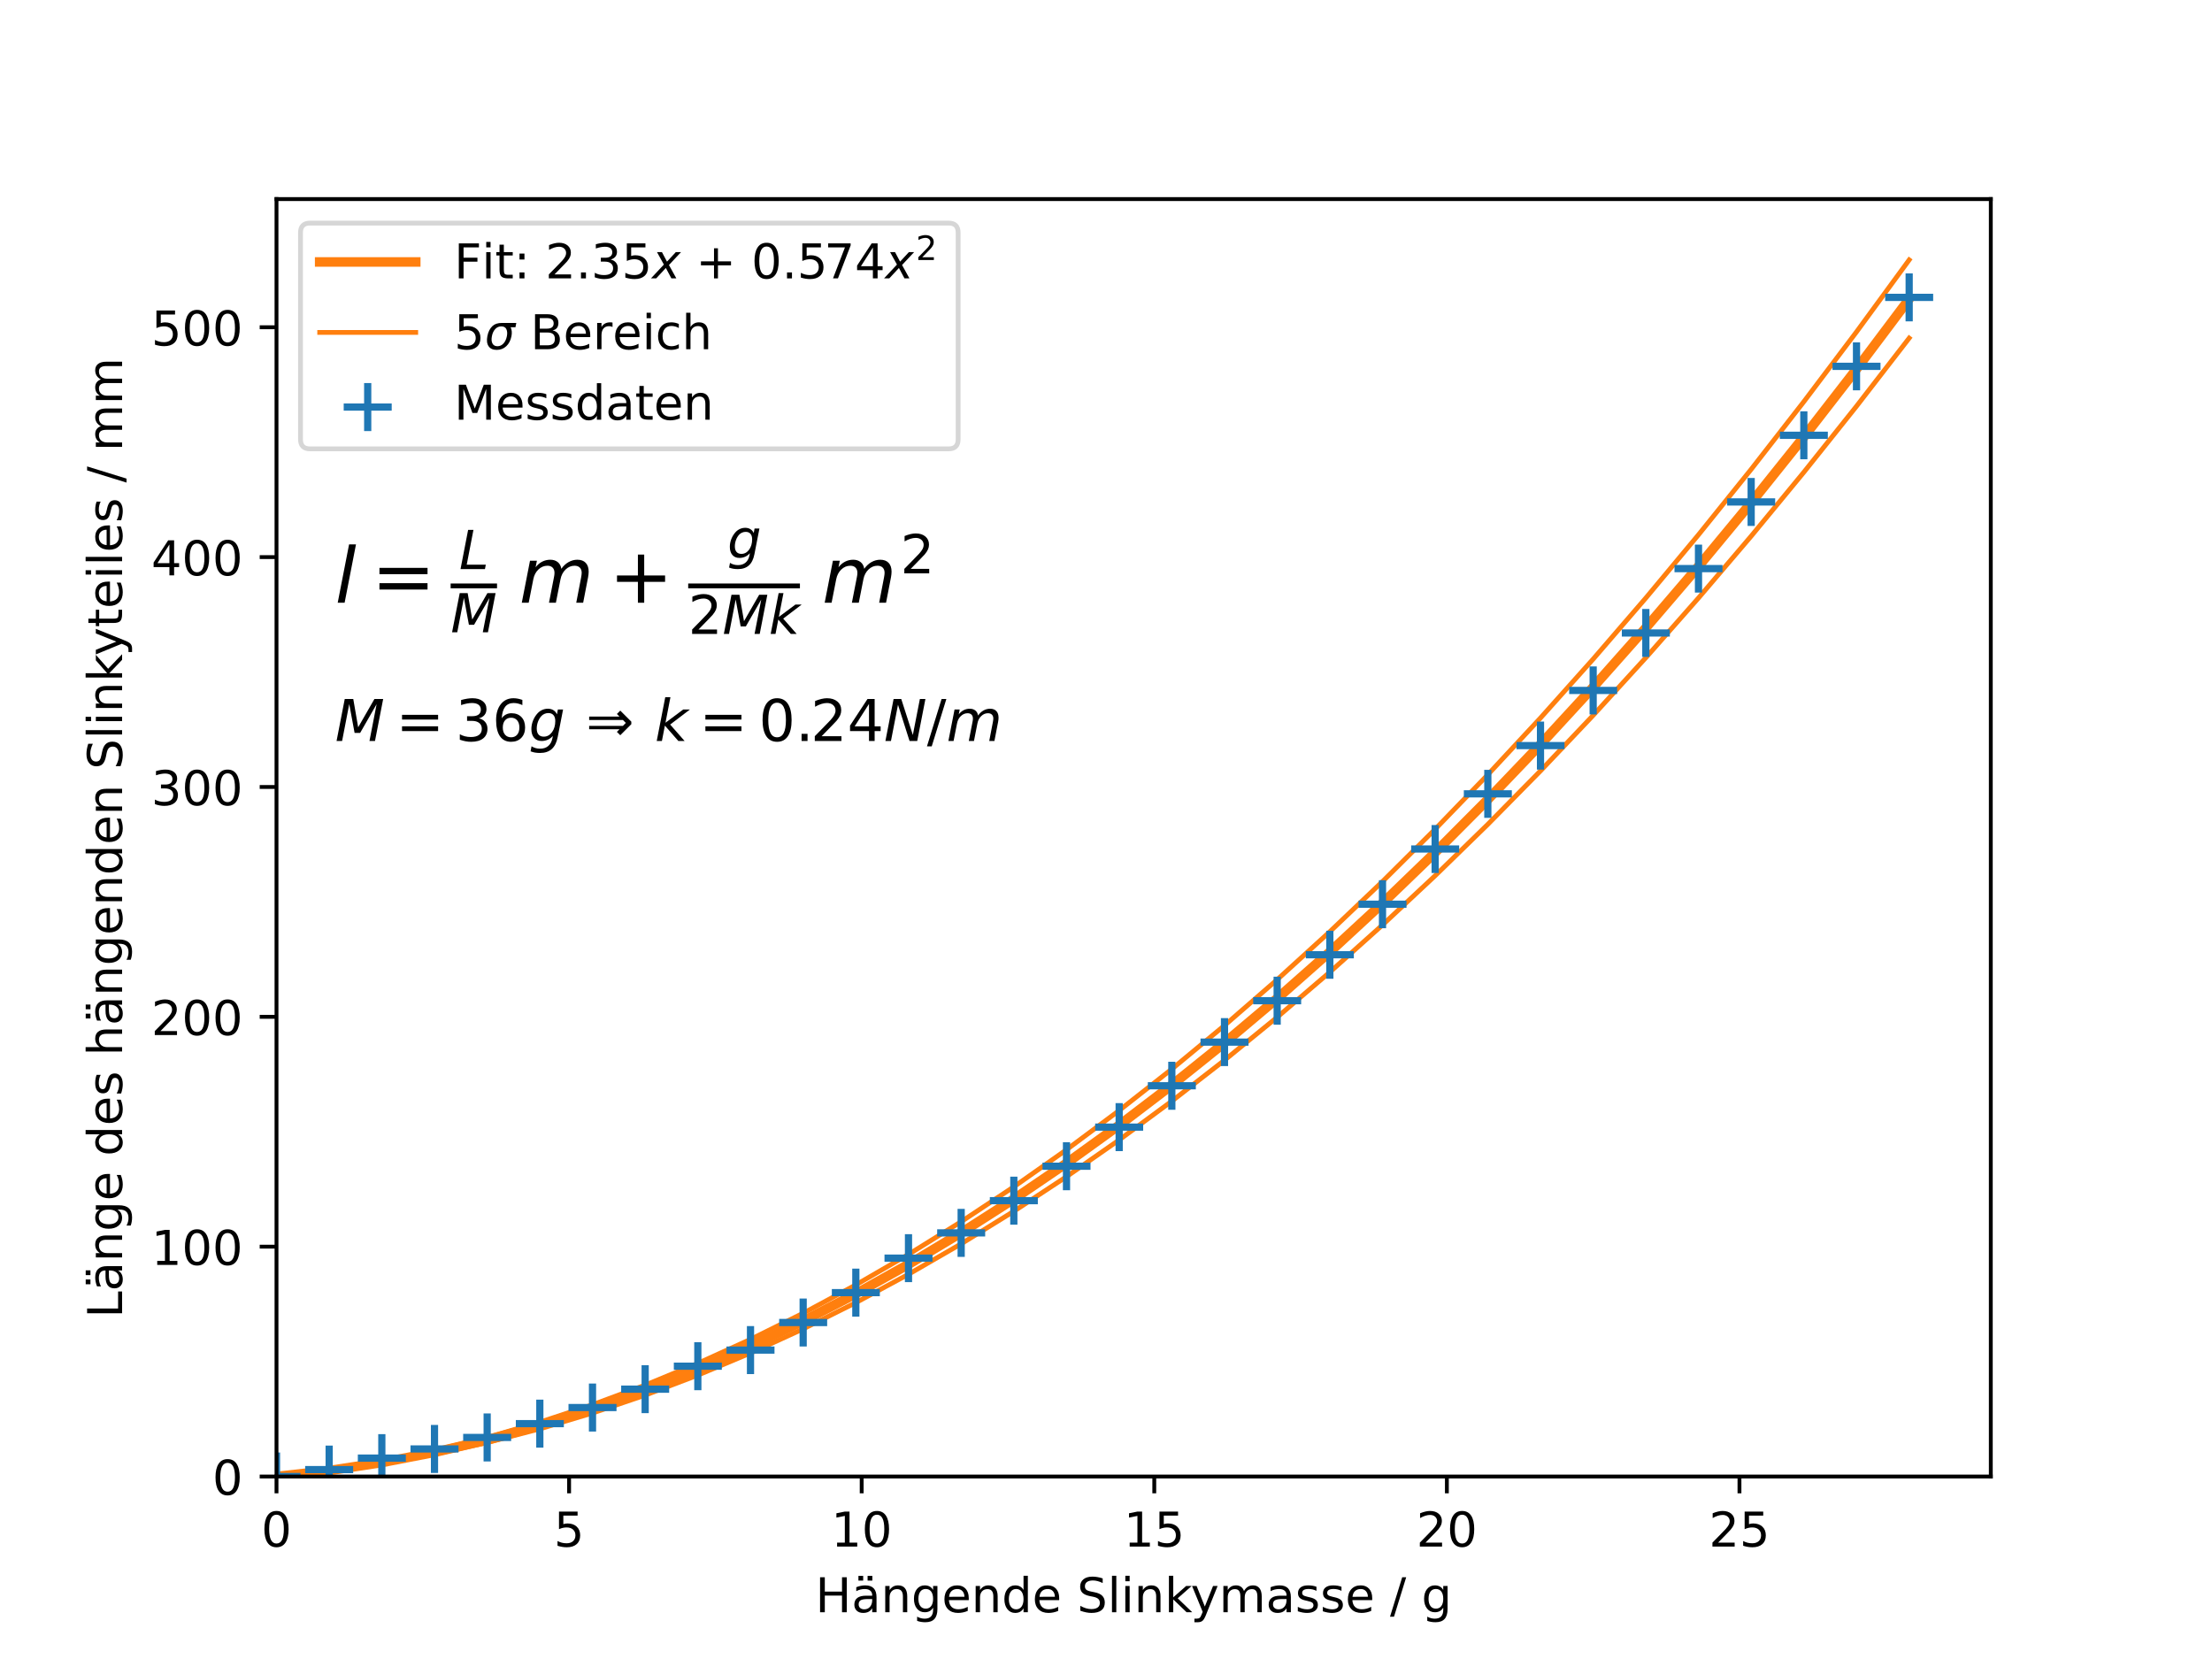 <?xml version="1.0" encoding="utf-8" standalone="no"?>
<!DOCTYPE svg PUBLIC "-//W3C//DTD SVG 1.1//EN"
  "http://www.w3.org/Graphics/SVG/1.1/DTD/svg11.dtd">
<!-- Created with matplotlib (https://matplotlib.org/) -->
<svg height="345.6pt" version="1.1" viewBox="0 0 460.8 345.6" width="460.8pt" xmlns="http://www.w3.org/2000/svg" xmlns:xlink="http://www.w3.org/1999/xlink">
 <defs>
  <style type="text/css">*{stroke-linecap:butt;stroke-linejoin:round;}</style>
 </defs>
 <g id="figure_1">
  <g id="patch_1">
   <path d="M 0 345.6 
L 460.8 345.6 
L 460.8 0 
L 0 0 
z
" style="fill:#ffffff;"/>
  </g>
  <g id="axes_1">
   <g id="patch_2">
    <path d="M 57.6 307.584 
L 414.72 307.584 
L 414.72 41.472 
L 57.6 41.472 
z
" style="fill:#ffffff;"/>
   </g>
   <g id="line2d_1">
    <path clip-path="url(#pf9590c8b23)" d="M 57.6 307.584 
L 68.571 306.349 
L 79.543 304.668 
L 90.514 302.543 
L 101.486 299.972 
L 112.457 296.956 
L 123.429 293.495 
L 134.4 289.589 
L 145.371 285.238 
L 156.343 280.441 
L 167.314 275.2 
L 178.286 269.513 
L 189.257 263.381 
L 200.229 256.804 
L 211.2 249.781 
L 222.171 242.314 
L 233.143 234.401 
L 244.114 226.043 
L 255.086 217.24 
L 266.057 207.992 
L 277.029 198.299 
L 288 188.16 
L 298.971 177.577 
L 309.943 166.548 
L 320.914 155.074 
L 331.886 143.155 
L 342.857 130.79 
L 353.829 117.981 
L 364.8 104.726 
L 375.771 91.027 
L 386.743 76.882 
L 397.714 62.291 
" style="fill:none;stroke:#ff7f0e;stroke-linecap:square;stroke-width:2;"/>
   </g>
   <g id="line2d_2">
    <path clip-path="url(#pf9590c8b23)" d="M 57.6 307.584 
L 68.571 306.469 
L 79.543 304.919 
L 90.514 302.933 
L 101.486 300.511 
L 112.457 297.654 
L 123.429 294.361 
L 134.4 290.632 
L 145.371 286.467 
L 156.343 281.867 
L 167.314 276.831 
L 178.286 271.36 
L 189.257 265.453 
L 200.229 259.11 
L 211.2 252.331 
L 222.171 245.117 
L 233.143 237.467 
L 244.114 229.382 
L 255.086 220.861 
L 266.057 211.904 
L 277.029 202.511 
L 288 192.683 
L 298.971 182.419 
L 309.943 171.72 
L 320.914 160.584 
L 331.886 149.014 
L 342.857 137.007 
L 353.829 124.565 
L 364.8 111.687 
L 375.771 98.373 
L 386.743 84.624 
L 397.714 70.439 
" style="fill:none;stroke:#ff7f0e;stroke-linecap:square;"/>
   </g>
   <g id="line2d_3">
    <path clip-path="url(#pf9590c8b23)" d="M 57.6 307.584 
L 68.571 306.228 
L 79.543 304.418 
L 90.514 302.153 
L 101.486 299.433 
L 112.457 296.259 
L 123.429 292.63 
L 134.4 288.546 
L 145.371 284.008 
L 156.343 279.015 
L 167.314 273.568 
L 178.286 267.665 
L 189.257 261.309 
L 200.229 254.497 
L 211.2 247.231 
L 222.171 239.51 
L 233.143 231.335 
L 244.114 222.704 
L 255.086 213.62 
L 266.057 204.08 
L 277.029 194.086 
L 288 183.637 
L 298.971 172.734 
L 309.943 161.376 
L 320.914 149.563 
L 331.886 137.296 
L 342.857 124.574 
L 353.829 111.397 
L 364.8 97.766 
L 375.771 83.68 
L 386.743 69.139 
L 397.714 54.144 
" style="fill:none;stroke:#ff7f0e;stroke-linecap:square;"/>
   </g>
   <g id="PathCollection_1">
    <defs>
     <path d="M -5 0 
L 5 0 
M 0 5 
L 0 -5 
" id="mfe592e81fb" style="stroke:#1f77b4;stroke-width:1.5;"/>
    </defs>
    <g clip-path="url(#pf9590c8b23)">
     <use style="fill:#1f77b4;stroke:#1f77b4;stroke-width:1.5;" x="57.6" xlink:href="#mfe592e81fb" y="307.584"/>
     <use style="fill:#1f77b4;stroke:#1f77b4;stroke-width:1.5;" x="68.571" xlink:href="#mfe592e81fb" y="306.148"/>
     <use style="fill:#1f77b4;stroke:#1f77b4;stroke-width:1.5;" x="79.543" xlink:href="#mfe592e81fb" y="303.753"/>
     <use style="fill:#1f77b4;stroke:#1f77b4;stroke-width:1.5;" x="90.514" xlink:href="#mfe592e81fb" y="301.838"/>
     <use style="fill:#1f77b4;stroke:#1f77b4;stroke-width:1.5;" x="101.486" xlink:href="#mfe592e81fb" y="299.444"/>
     <use style="fill:#1f77b4;stroke:#1f77b4;stroke-width:1.5;" x="112.457" xlink:href="#mfe592e81fb" y="296.571"/>
     <use style="fill:#1f77b4;stroke:#1f77b4;stroke-width:1.5;" x="123.429" xlink:href="#mfe592e81fb" y="293.219"/>
     <use style="fill:#1f77b4;stroke:#1f77b4;stroke-width:1.5;" x="134.4" xlink:href="#mfe592e81fb" y="289.389"/>
     <use style="fill:#1f77b4;stroke:#1f77b4;stroke-width:1.5;" x="145.371" xlink:href="#mfe592e81fb" y="284.601"/>
     <use style="fill:#1f77b4;stroke:#1f77b4;stroke-width:1.5;" x="156.343" xlink:href="#mfe592e81fb" y="281.249"/>
     <use style="fill:#1f77b4;stroke:#1f77b4;stroke-width:1.5;" x="167.314" xlink:href="#mfe592e81fb" y="275.503"/>
     <use style="fill:#1f77b4;stroke:#1f77b4;stroke-width:1.5;" x="178.286" xlink:href="#mfe592e81fb" y="269.278"/>
     <use style="fill:#1f77b4;stroke:#1f77b4;stroke-width:1.5;" x="189.257" xlink:href="#mfe592e81fb" y="262.096"/>
     <use style="fill:#1f77b4;stroke:#1f77b4;stroke-width:1.5;" x="200.229" xlink:href="#mfe592e81fb" y="256.829"/>
     <use style="fill:#1f77b4;stroke:#1f77b4;stroke-width:1.5;" x="211.2" xlink:href="#mfe592e81fb" y="250.126"/>
     <use style="fill:#1f77b4;stroke:#1f77b4;stroke-width:1.5;" x="222.171" xlink:href="#mfe592e81fb" y="242.943"/>
     <use style="fill:#1f77b4;stroke:#1f77b4;stroke-width:1.5;" x="233.143" xlink:href="#mfe592e81fb" y="234.803"/>
     <use style="fill:#1f77b4;stroke:#1f77b4;stroke-width:1.5;" x="244.114" xlink:href="#mfe592e81fb" y="226.185"/>
     <use style="fill:#1f77b4;stroke:#1f77b4;stroke-width:1.5;" x="255.086" xlink:href="#mfe592e81fb" y="217.087"/>
     <use style="fill:#1f77b4;stroke:#1f77b4;stroke-width:1.5;" x="266.057" xlink:href="#mfe592e81fb" y="208.468"/>
     <use style="fill:#1f77b4;stroke:#1f77b4;stroke-width:1.5;" x="277.029" xlink:href="#mfe592e81fb" y="198.892"/>
     <use style="fill:#1f77b4;stroke:#1f77b4;stroke-width:1.5;" x="288" xlink:href="#mfe592e81fb" y="188.358"/>
     <use style="fill:#1f77b4;stroke:#1f77b4;stroke-width:1.5;" x="298.971" xlink:href="#mfe592e81fb" y="176.866"/>
     <use style="fill:#1f77b4;stroke:#1f77b4;stroke-width:1.5;" x="309.943" xlink:href="#mfe592e81fb" y="165.375"/>
     <use style="fill:#1f77b4;stroke:#1f77b4;stroke-width:1.5;" x="320.914" xlink:href="#mfe592e81fb" y="155.319"/>
     <use style="fill:#1f77b4;stroke:#1f77b4;stroke-width:1.5;" x="331.886" xlink:href="#mfe592e81fb" y="143.828"/>
     <use style="fill:#1f77b4;stroke:#1f77b4;stroke-width:1.5;" x="342.857" xlink:href="#mfe592e81fb" y="131.857"/>
     <use style="fill:#1f77b4;stroke:#1f77b4;stroke-width:1.5;" x="353.829" xlink:href="#mfe592e81fb" y="118.45"/>
     <use style="fill:#1f77b4;stroke:#1f77b4;stroke-width:1.5;" x="364.8" xlink:href="#mfe592e81fb" y="104.564"/>
     <use style="fill:#1f77b4;stroke:#1f77b4;stroke-width:1.5;" x="375.771" xlink:href="#mfe592e81fb" y="90.679"/>
     <use style="fill:#1f77b4;stroke:#1f77b4;stroke-width:1.5;" x="386.743" xlink:href="#mfe592e81fb" y="76.314"/>
     <use style="fill:#1f77b4;stroke:#1f77b4;stroke-width:1.5;" x="397.714" xlink:href="#mfe592e81fb" y="61.95"/>
    </g>
   </g>
   <g id="matplotlib.axis_1">
    <g id="xtick_1">
     <g id="line2d_4">
      <defs>
       <path d="M 0 0 
L 0 3.5 
" id="m3d08e7a6e0" style="stroke:#000000;stroke-width:0.8;"/>
      </defs>
      <g>
       <use style="stroke:#000000;stroke-width:0.8;" x="57.6" xlink:href="#m3d08e7a6e0" y="307.584"/>
      </g>
     </g>
     <g id="text_1">
      <!-- 0 -->
      <g transform="translate(54.419 322.182)scale(0.1 -0.1)">
       <defs>
        <path d="M 31.781 66.406 
Q 24.172 66.406 20.328 58.906 
Q 16.5 51.422 16.5 36.375 
Q 16.5 21.391 20.328 13.891 
Q 24.172 6.391 31.781 6.391 
Q 39.453 6.391 43.281 13.891 
Q 47.125 21.391 47.125 36.375 
Q 47.125 51.422 43.281 58.906 
Q 39.453 66.406 31.781 66.406 
z
M 31.781 74.219 
Q 44.047 74.219 50.516 64.516 
Q 56.984 54.828 56.984 36.375 
Q 56.984 17.969 50.516 8.266 
Q 44.047 -1.422 31.781 -1.422 
Q 19.531 -1.422 13.062 8.266 
Q 6.594 17.969 6.594 36.375 
Q 6.594 54.828 13.062 64.516 
Q 19.531 74.219 31.781 74.219 
z
" id="DejaVuSans-48"/>
       </defs>
       <use xlink:href="#DejaVuSans-48"/>
      </g>
     </g>
    </g>
    <g id="xtick_2">
     <g id="line2d_5">
      <g>
       <use style="stroke:#000000;stroke-width:0.8;" x="118.552" xlink:href="#m3d08e7a6e0" y="307.584"/>
      </g>
     </g>
     <g id="text_2">
      <!-- 5 -->
      <g transform="translate(115.371 322.182)scale(0.1 -0.1)">
       <defs>
        <path d="M 10.797 72.906 
L 49.516 72.906 
L 49.516 64.594 
L 19.828 64.594 
L 19.828 46.734 
Q 21.969 47.469 24.109 47.828 
Q 26.266 48.188 28.422 48.188 
Q 40.625 48.188 47.75 41.5 
Q 54.891 34.812 54.891 23.391 
Q 54.891 11.625 47.562 5.094 
Q 40.234 -1.422 26.906 -1.422 
Q 22.312 -1.422 17.547 -0.641 
Q 12.797 0.141 7.719 1.703 
L 7.719 11.625 
Q 12.109 9.234 16.797 8.062 
Q 21.484 6.891 26.703 6.891 
Q 35.156 6.891 40.078 11.328 
Q 45.016 15.766 45.016 23.391 
Q 45.016 31 40.078 35.438 
Q 35.156 39.891 26.703 39.891 
Q 22.75 39.891 18.812 39.016 
Q 14.891 38.141 10.797 36.281 
z
" id="DejaVuSans-53"/>
       </defs>
       <use xlink:href="#DejaVuSans-53"/>
      </g>
     </g>
    </g>
    <g id="xtick_3">
     <g id="line2d_6">
      <g>
       <use style="stroke:#000000;stroke-width:0.8;" x="179.505" xlink:href="#m3d08e7a6e0" y="307.584"/>
      </g>
     </g>
     <g id="text_3">
      <!-- 10 -->
      <g transform="translate(173.142 322.182)scale(0.1 -0.1)">
       <defs>
        <path d="M 12.406 8.297 
L 28.516 8.297 
L 28.516 63.922 
L 10.984 60.406 
L 10.984 69.391 
L 28.422 72.906 
L 38.281 72.906 
L 38.281 8.297 
L 54.391 8.297 
L 54.391 0 
L 12.406 0 
z
" id="DejaVuSans-49"/>
       </defs>
       <use xlink:href="#DejaVuSans-49"/>
       <use x="63.623" xlink:href="#DejaVuSans-48"/>
      </g>
     </g>
    </g>
    <g id="xtick_4">
     <g id="line2d_7">
      <g>
       <use style="stroke:#000000;stroke-width:0.8;" x="240.457" xlink:href="#m3d08e7a6e0" y="307.584"/>
      </g>
     </g>
     <g id="text_4">
      <!-- 15 -->
      <g transform="translate(234.095 322.182)scale(0.1 -0.1)">
       <use xlink:href="#DejaVuSans-49"/>
       <use x="63.623" xlink:href="#DejaVuSans-53"/>
      </g>
     </g>
    </g>
    <g id="xtick_5">
     <g id="line2d_8">
      <g>
       <use style="stroke:#000000;stroke-width:0.8;" x="301.41" xlink:href="#m3d08e7a6e0" y="307.584"/>
      </g>
     </g>
     <g id="text_5">
      <!-- 20 -->
      <g transform="translate(295.047 322.182)scale(0.1 -0.1)">
       <defs>
        <path d="M 19.188 8.297 
L 53.609 8.297 
L 53.609 0 
L 7.328 0 
L 7.328 8.297 
Q 12.938 14.109 22.625 23.891 
Q 32.328 33.688 34.812 36.531 
Q 39.547 41.844 41.422 45.531 
Q 43.312 49.219 43.312 52.781 
Q 43.312 58.594 39.234 62.25 
Q 35.156 65.922 28.609 65.922 
Q 23.969 65.922 18.812 64.312 
Q 13.672 62.703 7.812 59.422 
L 7.812 69.391 
Q 13.766 71.781 18.938 73 
Q 24.125 74.219 28.422 74.219 
Q 39.75 74.219 46.484 68.547 
Q 53.219 62.891 53.219 53.422 
Q 53.219 48.922 51.531 44.891 
Q 49.859 40.875 45.406 35.406 
Q 44.188 33.984 37.641 27.219 
Q 31.109 20.453 19.188 8.297 
z
" id="DejaVuSans-50"/>
       </defs>
       <use xlink:href="#DejaVuSans-50"/>
       <use x="63.623" xlink:href="#DejaVuSans-48"/>
      </g>
     </g>
    </g>
    <g id="xtick_6">
     <g id="line2d_9">
      <g>
       <use style="stroke:#000000;stroke-width:0.8;" x="362.362" xlink:href="#m3d08e7a6e0" y="307.584"/>
      </g>
     </g>
     <g id="text_6">
      <!-- 25 -->
      <g transform="translate(355.999 322.182)scale(0.1 -0.1)">
       <use xlink:href="#DejaVuSans-50"/>
       <use x="63.623" xlink:href="#DejaVuSans-53"/>
      </g>
     </g>
    </g>
    <g id="text_7">
     <!-- Hängende Slinkymasse / g -->
     <g transform="translate(169.856 335.861)scale(0.1 -0.1)">
      <defs>
       <path d="M 9.812 72.906 
L 19.672 72.906 
L 19.672 43.016 
L 55.516 43.016 
L 55.516 72.906 
L 65.375 72.906 
L 65.375 0 
L 55.516 0 
L 55.516 34.719 
L 19.672 34.719 
L 19.672 0 
L 9.812 0 
z
" id="DejaVuSans-72"/>
       <path d="M 34.281 27.484 
Q 23.391 27.484 19.188 25 
Q 14.984 22.516 14.984 16.5 
Q 14.984 11.719 18.141 8.906 
Q 21.297 6.109 26.703 6.109 
Q 34.188 6.109 38.703 11.406 
Q 43.219 16.703 43.219 25.484 
L 43.219 27.484 
z
M 52.203 31.203 
L 52.203 0 
L 43.219 0 
L 43.219 8.297 
Q 40.141 3.328 35.547 0.953 
Q 30.953 -1.422 24.312 -1.422 
Q 15.922 -1.422 10.953 3.297 
Q 6 8.016 6 15.922 
Q 6 25.141 12.172 29.828 
Q 18.359 34.516 30.609 34.516 
L 43.219 34.516 
L 43.219 35.406 
Q 43.219 41.609 39.141 45 
Q 35.062 48.391 27.688 48.391 
Q 23 48.391 18.547 47.266 
Q 14.109 46.141 10.016 43.891 
L 10.016 52.203 
Q 14.938 54.109 19.578 55.047 
Q 24.219 56 28.609 56 
Q 40.484 56 46.344 49.844 
Q 52.203 43.703 52.203 31.203 
z
M 33.594 75.781 
L 43.5 75.781 
L 43.5 65.922 
L 33.594 65.922 
z
M 14.5 75.781 
L 24.406 75.781 
L 24.406 65.922 
L 14.5 65.922 
z
" id="DejaVuSans-228"/>
       <path d="M 54.891 33.016 
L 54.891 0 
L 45.906 0 
L 45.906 32.719 
Q 45.906 40.484 42.875 44.328 
Q 39.844 48.188 33.797 48.188 
Q 26.516 48.188 22.312 43.547 
Q 18.109 38.922 18.109 30.906 
L 18.109 0 
L 9.078 0 
L 9.078 54.688 
L 18.109 54.688 
L 18.109 46.188 
Q 21.344 51.125 25.703 53.562 
Q 30.078 56 35.797 56 
Q 45.219 56 50.047 50.172 
Q 54.891 44.344 54.891 33.016 
z
" id="DejaVuSans-110"/>
       <path d="M 45.406 27.984 
Q 45.406 37.75 41.375 43.109 
Q 37.359 48.484 30.078 48.484 
Q 22.859 48.484 18.828 43.109 
Q 14.797 37.75 14.797 27.984 
Q 14.797 18.266 18.828 12.891 
Q 22.859 7.516 30.078 7.516 
Q 37.359 7.516 41.375 12.891 
Q 45.406 18.266 45.406 27.984 
z
M 54.391 6.781 
Q 54.391 -7.172 48.188 -13.984 
Q 42 -20.797 29.203 -20.797 
Q 24.469 -20.797 20.266 -20.094 
Q 16.062 -19.391 12.109 -17.922 
L 12.109 -9.188 
Q 16.062 -11.328 19.922 -12.344 
Q 23.781 -13.375 27.781 -13.375 
Q 36.625 -13.375 41.016 -8.766 
Q 45.406 -4.156 45.406 5.172 
L 45.406 9.625 
Q 42.625 4.781 38.281 2.391 
Q 33.938 0 27.875 0 
Q 17.828 0 11.672 7.656 
Q 5.516 15.328 5.516 27.984 
Q 5.516 40.672 11.672 48.328 
Q 17.828 56 27.875 56 
Q 33.938 56 38.281 53.609 
Q 42.625 51.219 45.406 46.391 
L 45.406 54.688 
L 54.391 54.688 
z
" id="DejaVuSans-103"/>
       <path d="M 56.203 29.594 
L 56.203 25.203 
L 14.891 25.203 
Q 15.484 15.922 20.484 11.062 
Q 25.484 6.203 34.422 6.203 
Q 39.594 6.203 44.453 7.469 
Q 49.312 8.734 54.109 11.281 
L 54.109 2.781 
Q 49.266 0.734 44.188 -0.344 
Q 39.109 -1.422 33.891 -1.422 
Q 20.797 -1.422 13.156 6.188 
Q 5.516 13.812 5.516 26.812 
Q 5.516 40.234 12.766 48.109 
Q 20.016 56 32.328 56 
Q 43.359 56 49.781 48.891 
Q 56.203 41.797 56.203 29.594 
z
M 47.219 32.234 
Q 47.125 39.594 43.094 43.984 
Q 39.062 48.391 32.422 48.391 
Q 24.906 48.391 20.391 44.141 
Q 15.875 39.891 15.188 32.172 
z
" id="DejaVuSans-101"/>
       <path d="M 45.406 46.391 
L 45.406 75.984 
L 54.391 75.984 
L 54.391 0 
L 45.406 0 
L 45.406 8.203 
Q 42.578 3.328 38.25 0.953 
Q 33.938 -1.422 27.875 -1.422 
Q 17.969 -1.422 11.734 6.484 
Q 5.516 14.406 5.516 27.297 
Q 5.516 40.188 11.734 48.094 
Q 17.969 56 27.875 56 
Q 33.938 56 38.25 53.625 
Q 42.578 51.266 45.406 46.391 
z
M 14.797 27.297 
Q 14.797 17.391 18.875 11.75 
Q 22.953 6.109 30.078 6.109 
Q 37.203 6.109 41.297 11.75 
Q 45.406 17.391 45.406 27.297 
Q 45.406 37.203 41.297 42.844 
Q 37.203 48.484 30.078 48.484 
Q 22.953 48.484 18.875 42.844 
Q 14.797 37.203 14.797 27.297 
z
" id="DejaVuSans-100"/>
       <path id="DejaVuSans-32"/>
       <path d="M 53.516 70.516 
L 53.516 60.891 
Q 47.906 63.578 42.922 64.891 
Q 37.938 66.219 33.297 66.219 
Q 25.25 66.219 20.875 63.094 
Q 16.5 59.969 16.5 54.203 
Q 16.5 49.359 19.406 46.891 
Q 22.312 44.438 30.422 42.922 
L 36.375 41.703 
Q 47.406 39.594 52.656 34.297 
Q 57.906 29 57.906 20.125 
Q 57.906 9.516 50.797 4.047 
Q 43.703 -1.422 29.984 -1.422 
Q 24.812 -1.422 18.969 -0.25 
Q 13.141 0.922 6.891 3.219 
L 6.891 13.375 
Q 12.891 10.016 18.656 8.297 
Q 24.422 6.594 29.984 6.594 
Q 38.422 6.594 43.016 9.906 
Q 47.609 13.234 47.609 19.391 
Q 47.609 24.75 44.312 27.781 
Q 41.016 30.812 33.5 32.328 
L 27.484 33.5 
Q 16.453 35.688 11.516 40.375 
Q 6.594 45.062 6.594 53.422 
Q 6.594 63.094 13.406 68.656 
Q 20.219 74.219 32.172 74.219 
Q 37.312 74.219 42.625 73.281 
Q 47.953 72.359 53.516 70.516 
z
" id="DejaVuSans-83"/>
       <path d="M 9.422 75.984 
L 18.406 75.984 
L 18.406 0 
L 9.422 0 
z
" id="DejaVuSans-108"/>
       <path d="M 9.422 54.688 
L 18.406 54.688 
L 18.406 0 
L 9.422 0 
z
M 9.422 75.984 
L 18.406 75.984 
L 18.406 64.594 
L 9.422 64.594 
z
" id="DejaVuSans-105"/>
       <path d="M 9.078 75.984 
L 18.109 75.984 
L 18.109 31.109 
L 44.922 54.688 
L 56.391 54.688 
L 27.391 29.109 
L 57.625 0 
L 45.906 0 
L 18.109 26.703 
L 18.109 0 
L 9.078 0 
z
" id="DejaVuSans-107"/>
       <path d="M 32.172 -5.078 
Q 28.375 -14.844 24.75 -17.812 
Q 21.141 -20.797 15.094 -20.797 
L 7.906 -20.797 
L 7.906 -13.281 
L 13.188 -13.281 
Q 16.891 -13.281 18.938 -11.516 
Q 21 -9.766 23.484 -3.219 
L 25.094 0.875 
L 2.984 54.688 
L 12.5 54.688 
L 29.594 11.922 
L 46.688 54.688 
L 56.203 54.688 
z
" id="DejaVuSans-121"/>
       <path d="M 52 44.188 
Q 55.375 50.25 60.062 53.125 
Q 64.75 56 71.094 56 
Q 79.641 56 84.281 50.016 
Q 88.922 44.047 88.922 33.016 
L 88.922 0 
L 79.891 0 
L 79.891 32.719 
Q 79.891 40.578 77.094 44.375 
Q 74.312 48.188 68.609 48.188 
Q 61.625 48.188 57.562 43.547 
Q 53.516 38.922 53.516 30.906 
L 53.516 0 
L 44.484 0 
L 44.484 32.719 
Q 44.484 40.625 41.703 44.406 
Q 38.922 48.188 33.109 48.188 
Q 26.219 48.188 22.156 43.531 
Q 18.109 38.875 18.109 30.906 
L 18.109 0 
L 9.078 0 
L 9.078 54.688 
L 18.109 54.688 
L 18.109 46.188 
Q 21.188 51.219 25.484 53.609 
Q 29.781 56 35.688 56 
Q 41.656 56 45.828 52.969 
Q 50 49.953 52 44.188 
z
" id="DejaVuSans-109"/>
       <path d="M 34.281 27.484 
Q 23.391 27.484 19.188 25 
Q 14.984 22.516 14.984 16.5 
Q 14.984 11.719 18.141 8.906 
Q 21.297 6.109 26.703 6.109 
Q 34.188 6.109 38.703 11.406 
Q 43.219 16.703 43.219 25.484 
L 43.219 27.484 
z
M 52.203 31.203 
L 52.203 0 
L 43.219 0 
L 43.219 8.297 
Q 40.141 3.328 35.547 0.953 
Q 30.953 -1.422 24.312 -1.422 
Q 15.922 -1.422 10.953 3.297 
Q 6 8.016 6 15.922 
Q 6 25.141 12.172 29.828 
Q 18.359 34.516 30.609 34.516 
L 43.219 34.516 
L 43.219 35.406 
Q 43.219 41.609 39.141 45 
Q 35.062 48.391 27.688 48.391 
Q 23 48.391 18.547 47.266 
Q 14.109 46.141 10.016 43.891 
L 10.016 52.203 
Q 14.938 54.109 19.578 55.047 
Q 24.219 56 28.609 56 
Q 40.484 56 46.344 49.844 
Q 52.203 43.703 52.203 31.203 
z
" id="DejaVuSans-97"/>
       <path d="M 44.281 53.078 
L 44.281 44.578 
Q 40.484 46.531 36.375 47.5 
Q 32.281 48.484 27.875 48.484 
Q 21.188 48.484 17.844 46.438 
Q 14.5 44.391 14.5 40.281 
Q 14.5 37.156 16.891 35.375 
Q 19.281 33.594 26.516 31.984 
L 29.594 31.297 
Q 39.156 29.25 43.188 25.516 
Q 47.219 21.781 47.219 15.094 
Q 47.219 7.469 41.188 3.016 
Q 35.156 -1.422 24.609 -1.422 
Q 20.219 -1.422 15.453 -0.562 
Q 10.688 0.297 5.422 2 
L 5.422 11.281 
Q 10.406 8.688 15.234 7.391 
Q 20.062 6.109 24.812 6.109 
Q 31.156 6.109 34.562 8.281 
Q 37.984 10.453 37.984 14.406 
Q 37.984 18.062 35.516 20.016 
Q 33.062 21.969 24.703 23.781 
L 21.578 24.516 
Q 13.234 26.266 9.516 29.906 
Q 5.812 33.547 5.812 39.891 
Q 5.812 47.609 11.281 51.797 
Q 16.75 56 26.812 56 
Q 31.781 56 36.172 55.266 
Q 40.578 54.547 44.281 53.078 
z
" id="DejaVuSans-115"/>
       <path d="M 25.391 72.906 
L 33.688 72.906 
L 8.297 -9.281 
L 0 -9.281 
z
" id="DejaVuSans-47"/>
      </defs>
      <use xlink:href="#DejaVuSans-72"/>
      <use x="75.195" xlink:href="#DejaVuSans-228"/>
      <use x="136.475" xlink:href="#DejaVuSans-110"/>
      <use x="199.854" xlink:href="#DejaVuSans-103"/>
      <use x="263.33" xlink:href="#DejaVuSans-101"/>
      <use x="324.854" xlink:href="#DejaVuSans-110"/>
      <use x="388.232" xlink:href="#DejaVuSans-100"/>
      <use x="451.709" xlink:href="#DejaVuSans-101"/>
      <use x="513.232" xlink:href="#DejaVuSans-32"/>
      <use x="545.02" xlink:href="#DejaVuSans-83"/>
      <use x="608.496" xlink:href="#DejaVuSans-108"/>
      <use x="636.279" xlink:href="#DejaVuSans-105"/>
      <use x="664.062" xlink:href="#DejaVuSans-110"/>
      <use x="727.441" xlink:href="#DejaVuSans-107"/>
      <use x="781.727" xlink:href="#DejaVuSans-121"/>
      <use x="840.906" xlink:href="#DejaVuSans-109"/>
      <use x="938.318" xlink:href="#DejaVuSans-97"/>
      <use x="999.598" xlink:href="#DejaVuSans-115"/>
      <use x="1051.697" xlink:href="#DejaVuSans-115"/>
      <use x="1103.797" xlink:href="#DejaVuSans-101"/>
      <use x="1165.32" xlink:href="#DejaVuSans-32"/>
      <use x="1197.107" xlink:href="#DejaVuSans-47"/>
      <use x="1230.799" xlink:href="#DejaVuSans-32"/>
      <use x="1262.586" xlink:href="#DejaVuSans-103"/>
     </g>
    </g>
   </g>
   <g id="matplotlib.axis_2">
    <g id="ytick_1">
     <g id="line2d_10">
      <defs>
       <path d="M 0 0 
L -3.5 0 
" id="m8a6ab26bd6" style="stroke:#000000;stroke-width:0.8;"/>
      </defs>
      <g>
       <use style="stroke:#000000;stroke-width:0.8;" x="57.6" xlink:href="#m8a6ab26bd6" y="307.584"/>
      </g>
     </g>
     <g id="text_8">
      <!-- 0 -->
      <g transform="translate(44.237 311.383)scale(0.1 -0.1)">
       <use xlink:href="#DejaVuSans-48"/>
      </g>
     </g>
    </g>
    <g id="ytick_2">
     <g id="line2d_11">
      <g>
       <use style="stroke:#000000;stroke-width:0.8;" x="57.6" xlink:href="#m8a6ab26bd6" y="259.702"/>
      </g>
     </g>
     <g id="text_9">
      <!-- 100 -->
      <g transform="translate(31.512 263.501)scale(0.1 -0.1)">
       <use xlink:href="#DejaVuSans-49"/>
       <use x="63.623" xlink:href="#DejaVuSans-48"/>
       <use x="127.246" xlink:href="#DejaVuSans-48"/>
      </g>
     </g>
    </g>
    <g id="ytick_3">
     <g id="line2d_12">
      <g>
       <use style="stroke:#000000;stroke-width:0.8;" x="57.6" xlink:href="#m8a6ab26bd6" y="211.82"/>
      </g>
     </g>
     <g id="text_10">
      <!-- 200 -->
      <g transform="translate(31.512 215.619)scale(0.1 -0.1)">
       <use xlink:href="#DejaVuSans-50"/>
       <use x="63.623" xlink:href="#DejaVuSans-48"/>
       <use x="127.246" xlink:href="#DejaVuSans-48"/>
      </g>
     </g>
    </g>
    <g id="ytick_4">
     <g id="line2d_13">
      <g>
       <use style="stroke:#000000;stroke-width:0.8;" x="57.6" xlink:href="#m8a6ab26bd6" y="163.938"/>
      </g>
     </g>
     <g id="text_11">
      <!-- 300 -->
      <g transform="translate(31.512 167.737)scale(0.1 -0.1)">
       <defs>
        <path d="M 40.578 39.312 
Q 47.656 37.797 51.625 33 
Q 55.609 28.219 55.609 21.188 
Q 55.609 10.406 48.188 4.484 
Q 40.766 -1.422 27.094 -1.422 
Q 22.516 -1.422 17.656 -0.516 
Q 12.797 0.391 7.625 2.203 
L 7.625 11.719 
Q 11.719 9.328 16.594 8.109 
Q 21.484 6.891 26.812 6.891 
Q 36.078 6.891 40.938 10.547 
Q 45.797 14.203 45.797 21.188 
Q 45.797 27.641 41.281 31.266 
Q 36.766 34.906 28.719 34.906 
L 20.219 34.906 
L 20.219 43.016 
L 29.109 43.016 
Q 36.375 43.016 40.234 45.922 
Q 44.094 48.828 44.094 54.297 
Q 44.094 59.906 40.109 62.906 
Q 36.141 65.922 28.719 65.922 
Q 24.656 65.922 20.016 65.031 
Q 15.375 64.156 9.812 62.312 
L 9.812 71.094 
Q 15.438 72.656 20.344 73.438 
Q 25.25 74.219 29.594 74.219 
Q 40.828 74.219 47.359 69.109 
Q 53.906 64.016 53.906 55.328 
Q 53.906 49.266 50.438 45.094 
Q 46.969 40.922 40.578 39.312 
z
" id="DejaVuSans-51"/>
       </defs>
       <use xlink:href="#DejaVuSans-51"/>
       <use x="63.623" xlink:href="#DejaVuSans-48"/>
       <use x="127.246" xlink:href="#DejaVuSans-48"/>
      </g>
     </g>
    </g>
    <g id="ytick_5">
     <g id="line2d_14">
      <g>
       <use style="stroke:#000000;stroke-width:0.8;" x="57.6" xlink:href="#m8a6ab26bd6" y="116.056"/>
      </g>
     </g>
     <g id="text_12">
      <!-- 400 -->
      <g transform="translate(31.512 119.855)scale(0.1 -0.1)">
       <defs>
        <path d="M 37.797 64.312 
L 12.891 25.391 
L 37.797 25.391 
z
M 35.203 72.906 
L 47.609 72.906 
L 47.609 25.391 
L 58.016 25.391 
L 58.016 17.188 
L 47.609 17.188 
L 47.609 0 
L 37.797 0 
L 37.797 17.188 
L 4.891 17.188 
L 4.891 26.703 
z
" id="DejaVuSans-52"/>
       </defs>
       <use xlink:href="#DejaVuSans-52"/>
       <use x="63.623" xlink:href="#DejaVuSans-48"/>
       <use x="127.246" xlink:href="#DejaVuSans-48"/>
      </g>
     </g>
    </g>
    <g id="ytick_6">
     <g id="line2d_15">
      <g>
       <use style="stroke:#000000;stroke-width:0.8;" x="57.6" xlink:href="#m8a6ab26bd6" y="68.174"/>
      </g>
     </g>
     <g id="text_13">
      <!-- 500 -->
      <g transform="translate(31.512 71.973)scale(0.1 -0.1)">
       <use xlink:href="#DejaVuSans-53"/>
       <use x="63.623" xlink:href="#DejaVuSans-48"/>
       <use x="127.246" xlink:href="#DejaVuSans-48"/>
      </g>
     </g>
    </g>
    <g id="text_14">
     <!-- Länge des hängenden Slinkyteiles / mm -->
     <g transform="translate(25.433 274.555)rotate(-90)scale(0.1 -0.1)">
      <defs>
       <path d="M 9.812 72.906 
L 19.672 72.906 
L 19.672 8.297 
L 55.172 8.297 
L 55.172 0 
L 9.812 0 
z
" id="DejaVuSans-76"/>
       <path d="M 54.891 33.016 
L 54.891 0 
L 45.906 0 
L 45.906 32.719 
Q 45.906 40.484 42.875 44.328 
Q 39.844 48.188 33.797 48.188 
Q 26.516 48.188 22.312 43.547 
Q 18.109 38.922 18.109 30.906 
L 18.109 0 
L 9.078 0 
L 9.078 75.984 
L 18.109 75.984 
L 18.109 46.188 
Q 21.344 51.125 25.703 53.562 
Q 30.078 56 35.797 56 
Q 45.219 56 50.047 50.172 
Q 54.891 44.344 54.891 33.016 
z
" id="DejaVuSans-104"/>
       <path d="M 18.312 70.219 
L 18.312 54.688 
L 36.812 54.688 
L 36.812 47.703 
L 18.312 47.703 
L 18.312 18.016 
Q 18.312 11.328 20.141 9.422 
Q 21.969 7.516 27.594 7.516 
L 36.812 7.516 
L 36.812 0 
L 27.594 0 
Q 17.188 0 13.234 3.875 
Q 9.281 7.766 9.281 18.016 
L 9.281 47.703 
L 2.688 47.703 
L 2.688 54.688 
L 9.281 54.688 
L 9.281 70.219 
z
" id="DejaVuSans-116"/>
      </defs>
      <use xlink:href="#DejaVuSans-76"/>
      <use x="55.713" xlink:href="#DejaVuSans-228"/>
      <use x="116.992" xlink:href="#DejaVuSans-110"/>
      <use x="180.371" xlink:href="#DejaVuSans-103"/>
      <use x="243.848" xlink:href="#DejaVuSans-101"/>
      <use x="305.371" xlink:href="#DejaVuSans-32"/>
      <use x="337.158" xlink:href="#DejaVuSans-100"/>
      <use x="400.635" xlink:href="#DejaVuSans-101"/>
      <use x="462.158" xlink:href="#DejaVuSans-115"/>
      <use x="514.258" xlink:href="#DejaVuSans-32"/>
      <use x="546.045" xlink:href="#DejaVuSans-104"/>
      <use x="609.424" xlink:href="#DejaVuSans-228"/>
      <use x="670.703" xlink:href="#DejaVuSans-110"/>
      <use x="734.082" xlink:href="#DejaVuSans-103"/>
      <use x="797.559" xlink:href="#DejaVuSans-101"/>
      <use x="859.082" xlink:href="#DejaVuSans-110"/>
      <use x="922.461" xlink:href="#DejaVuSans-100"/>
      <use x="985.938" xlink:href="#DejaVuSans-101"/>
      <use x="1047.461" xlink:href="#DejaVuSans-110"/>
      <use x="1110.84" xlink:href="#DejaVuSans-32"/>
      <use x="1142.627" xlink:href="#DejaVuSans-83"/>
      <use x="1206.104" xlink:href="#DejaVuSans-108"/>
      <use x="1233.887" xlink:href="#DejaVuSans-105"/>
      <use x="1261.67" xlink:href="#DejaVuSans-110"/>
      <use x="1325.049" xlink:href="#DejaVuSans-107"/>
      <use x="1379.334" xlink:href="#DejaVuSans-121"/>
      <use x="1438.514" xlink:href="#DejaVuSans-116"/>
      <use x="1477.723" xlink:href="#DejaVuSans-101"/>
      <use x="1539.246" xlink:href="#DejaVuSans-105"/>
      <use x="1567.029" xlink:href="#DejaVuSans-108"/>
      <use x="1594.812" xlink:href="#DejaVuSans-101"/>
      <use x="1656.336" xlink:href="#DejaVuSans-115"/>
      <use x="1708.436" xlink:href="#DejaVuSans-32"/>
      <use x="1740.223" xlink:href="#DejaVuSans-47"/>
      <use x="1773.914" xlink:href="#DejaVuSans-32"/>
      <use x="1805.701" xlink:href="#DejaVuSans-109"/>
      <use x="1903.113" xlink:href="#DejaVuSans-109"/>
     </g>
    </g>
   </g>
   <g id="patch_3">
    <path d="M 57.6 307.584 
L 57.6 41.472 
" style="fill:none;stroke:#000000;stroke-linecap:square;stroke-linejoin:miter;stroke-width:0.8;"/>
   </g>
   <g id="patch_4">
    <path d="M 414.72 307.584 
L 414.72 41.472 
" style="fill:none;stroke:#000000;stroke-linecap:square;stroke-linejoin:miter;stroke-width:0.8;"/>
   </g>
   <g id="patch_5">
    <path d="M 57.6 307.584 
L 414.72 307.584 
" style="fill:none;stroke:#000000;stroke-linecap:square;stroke-linejoin:miter;stroke-width:0.8;"/>
   </g>
   <g id="patch_6">
    <path d="M 57.6 41.472 
L 414.72 41.472 
" style="fill:none;stroke:#000000;stroke-linecap:square;stroke-linejoin:miter;stroke-width:0.8;"/>
   </g>
   <g id="text_15">
    <!-- $l = \frac{L}{M}\,m + \frac{g}{2Mk}\,m^2$ -->
    <g transform="translate(69.79 125.633)scale(0.16 -0.16)">
     <defs>
      <path d="M 18.312 75.984 
L 27.297 75.984 
L 12.5 0 
L 3.516 0 
z
" id="DejaVuSans-Oblique-108"/>
      <path d="M 10.594 45.406 
L 73.188 45.406 
L 73.188 37.203 
L 10.594 37.203 
z
M 10.594 25.484 
L 73.188 25.484 
L 73.188 17.188 
L 10.594 17.188 
z
" id="DejaVuSans-61"/>
      <path d="M 16.797 72.906 
L 26.703 72.906 
L 14.203 8.203 
L 49.703 8.203 
L 48.094 0 
L 2.688 0 
z
" id="DejaVuSans-Oblique-76"/>
      <path d="M 16.891 72.906 
L 31.688 72.906 
L 40.188 23.781 
L 68.406 72.906 
L 83.594 72.906 
L 69.391 0 
L 59.812 0 
L 72.219 63.922 
L 43.609 14.016 
L 33.984 14.016 
L 24.703 64.109 
L 12.312 0 
L 2.688 0 
z
" id="DejaVuSans-Oblique-77"/>
      <path d="M 89.797 33.016 
L 83.406 0 
L 74.422 0 
L 80.719 32.719 
Q 81.109 34.812 81.297 36.328 
Q 81.5 37.844 81.5 38.922 
Q 81.5 43.312 79.047 45.75 
Q 76.609 48.188 72.219 48.188 
Q 65.672 48.188 60.547 43.281 
Q 55.422 38.375 53.906 30.516 
L 47.906 0 
L 38.922 0 
L 45.312 32.719 
Q 45.703 34.516 45.891 36.047 
Q 46.094 37.594 46.094 38.812 
Q 46.094 43.266 43.656 45.719 
Q 41.219 48.188 36.922 48.188 
Q 30.281 48.188 25.141 43.281 
Q 20.016 38.375 18.5 30.516 
L 12.5 0 
L 3.516 0 
L 14.203 54.688 
L 23.188 54.688 
L 21.484 46.188 
Q 25.141 50.984 30.047 53.484 
Q 34.969 56 40.578 56 
Q 46.531 56 50.359 52.875 
Q 54.203 49.75 54.984 44.188 
Q 59.078 49.953 64.469 52.969 
Q 69.875 56 75.875 56 
Q 82.906 56 86.734 51.953 
Q 90.578 47.906 90.578 40.484 
Q 90.578 38.875 90.375 36.938 
Q 90.188 35.016 89.797 33.016 
z
" id="DejaVuSans-Oblique-109"/>
      <path d="M 46 62.703 
L 46 35.5 
L 73.188 35.5 
L 73.188 27.203 
L 46 27.203 
L 46 0 
L 37.797 0 
L 37.797 27.203 
L 10.594 27.203 
L 10.594 35.5 
L 37.797 35.5 
L 37.797 62.703 
z
" id="DejaVuSans-43"/>
      <path d="M 59.625 54.688 
L 50.297 6.781 
Q 47.609 -7.125 40.016 -13.953 
Q 32.422 -20.797 19.578 -20.797 
Q 14.844 -20.797 10.781 -20.094 
Q 6.734 -19.391 3.219 -17.922 
L 4.891 -9.188 
Q 8.203 -11.328 11.906 -12.344 
Q 15.625 -13.375 19.828 -13.375 
Q 28.375 -13.375 33.859 -8.703 
Q 39.359 -4.047 41.109 4.688 
L 41.891 8.797 
Q 38.141 4.5 33.156 2.25 
Q 28.172 0 22.406 0 
Q 14.109 0 9.344 5.484 
Q 4.594 10.984 4.594 20.609 
Q 4.594 28.172 7.469 35.422 
Q 10.359 42.672 15.578 48.297 
Q 19.047 52 23.656 54 
Q 28.266 56 33.297 56 
Q 38.812 56 42.906 53.438 
Q 47.016 50.875 49.031 46.188 
L 50.594 54.688 
z
M 46.094 34.625 
Q 46.094 41.266 42.969 44.875 
Q 39.844 48.484 34.078 48.484 
Q 30.516 48.484 27.297 47.062 
Q 24.078 45.656 21.781 43.109 
Q 18.062 38.922 15.984 33.234 
Q 13.922 27.547 13.922 21.484 
Q 13.922 14.75 17.062 11.125 
Q 20.219 7.516 26.125 7.516 
Q 34.672 7.516 40.375 15.25 
Q 46.094 23 46.094 34.625 
z
" id="DejaVuSans-Oblique-103"/>
      <path d="M 18.312 75.984 
L 27.297 75.984 
L 18.703 31.688 
L 49.516 54.688 
L 61.188 54.688 
L 26.812 28.516 
L 51.906 0 
L 41.016 0 
L 17.672 26.703 
L 12.5 0 
L 3.516 0 
z
" id="DejaVuSans-Oblique-107"/>
     </defs>
     <use transform="translate(0 0.445)" xlink:href="#DejaVuSans-Oblique-108"/>
     <use transform="translate(47.266 0.445)" xlink:href="#DejaVuSans-61"/>
     <use transform="translate(161.537 44.242)scale(0.7)" xlink:href="#DejaVuSans-Oblique-76"/>
     <use transform="translate(150.537 -38.042)scale(0.7)" xlink:href="#DejaVuSans-Oblique-77"/>
     <use transform="translate(239.668 0.445)" xlink:href="#DejaVuSans-Oblique-109"/>
     <use transform="translate(356.563 0.445)" xlink:href="#DejaVuSans-43"/>
     <use transform="translate(510.834 58.8)scale(0.7)" xlink:href="#DejaVuSans-Oblique-103"/>
     <use transform="translate(459.834 -40.197)scale(0.7)" xlink:href="#DejaVuSans-50"/>
     <use transform="translate(504.37 -40.197)scale(0.7)" xlink:href="#DejaVuSans-Oblique-77"/>
     <use transform="translate(564.766 -40.197)scale(0.7)" xlink:href="#DejaVuSans-Oblique-107"/>
     <use transform="translate(634.039 0.445)" xlink:href="#DejaVuSans-Oblique-109"/>
     <use transform="translate(736.101 38.727)scale(0.7)" xlink:href="#DejaVuSans-50"/>
     <path d="M 150.537 19.242 
L 150.537 25.492 
L 210.933 25.492 
L 210.933 19.242 
L 150.537 19.242 
z
"/>
     <path d="M 459.834 19.242 
L 459.834 25.492 
L 605.303 25.492 
L 605.303 19.242 
L 459.834 19.242 
z
"/>
    </g>
   </g>
   <g id="text_16">
    <!-- $M=36g \,\Rightarrow\, k = 0.24N/m$ -->
    <g transform="translate(69.79 154.362)scale(0.12 -0.12)">
     <defs>
      <path d="M 33.016 40.375 
Q 26.375 40.375 22.484 35.828 
Q 18.609 31.297 18.609 23.391 
Q 18.609 15.531 22.484 10.953 
Q 26.375 6.391 33.016 6.391 
Q 39.656 6.391 43.531 10.953 
Q 47.406 15.531 47.406 23.391 
Q 47.406 31.297 43.531 35.828 
Q 39.656 40.375 33.016 40.375 
z
M 52.594 71.297 
L 52.594 62.312 
Q 48.875 64.062 45.094 64.984 
Q 41.312 65.922 37.594 65.922 
Q 27.828 65.922 22.672 59.328 
Q 17.531 52.734 16.797 39.406 
Q 19.672 43.656 24.016 45.922 
Q 28.375 48.188 33.594 48.188 
Q 44.578 48.188 50.953 41.516 
Q 57.328 34.859 57.328 23.391 
Q 57.328 12.156 50.688 5.359 
Q 44.047 -1.422 33.016 -1.422 
Q 20.359 -1.422 13.672 8.266 
Q 6.984 17.969 6.984 36.375 
Q 6.984 53.656 15.188 63.938 
Q 23.391 74.219 37.203 74.219 
Q 40.922 74.219 44.703 73.484 
Q 48.484 72.75 52.594 71.297 
z
" id="DejaVuSans-54"/>
      <path d="M 64.266 26.219 
L 69.391 31.344 
L 64.266 36.469 
L 5.719 36.469 
L 5.719 42.328 
L 58.406 42.328 
L 53.859 46.875 
L 59.719 52.734 
L 78.906 33.547 
L 78.906 29.156 
L 59.719 9.969 
L 53.859 15.828 
L 58.406 20.359 
L 5.719 20.359 
L 5.719 26.219 
z
" id="DejaVuSans-8658"/>
      <path d="M 10.688 12.406 
L 21 12.406 
L 21 0 
L 10.688 0 
z
" id="DejaVuSans-46"/>
      <path d="M 16.891 72.906 
L 30.172 72.906 
L 50.297 10.406 
L 62.5 72.906 
L 72.125 72.906 
L 57.906 0 
L 44.578 0 
L 24.516 62.891 
L 12.312 0 
L 2.688 0 
z
" id="DejaVuSans-Oblique-78"/>
     </defs>
     <use transform="translate(0 0.016)" xlink:href="#DejaVuSans-Oblique-77"/>
     <use transform="translate(105.762 0.016)" xlink:href="#DejaVuSans-61"/>
     <use transform="translate(209.033 0.016)" xlink:href="#DejaVuSans-51"/>
     <use transform="translate(272.656 0.016)" xlink:href="#DejaVuSans-54"/>
     <use transform="translate(336.279 0.016)" xlink:href="#DejaVuSans-Oblique-103"/>
     <use transform="translate(435.474 0.016)" xlink:href="#DejaVuSans-8658"/>
     <use transform="translate(554.981 0.016)" xlink:href="#DejaVuSans-Oblique-107"/>
     <use transform="translate(632.374 0.016)" xlink:href="#DejaVuSans-61"/>
     <use transform="translate(735.645 0.016)" xlink:href="#DejaVuSans-48"/>
     <use transform="translate(799.268 0.016)" xlink:href="#DejaVuSans-46"/>
     <use transform="translate(825.555 0.016)" xlink:href="#DejaVuSans-50"/>
     <use transform="translate(889.178 0.016)" xlink:href="#DejaVuSans-52"/>
     <use transform="translate(952.801 0.016)" xlink:href="#DejaVuSans-Oblique-78"/>
     <use transform="translate(1027.606 0.016)" xlink:href="#DejaVuSans-47"/>
     <use transform="translate(1061.298 0.016)" xlink:href="#DejaVuSans-Oblique-109"/>
    </g>
   </g>
   <g id="legend_1">
    <g id="patch_7">
     <path d="M 64.6 93.506 
L 197.6 93.506 
Q 199.6 93.506 199.6 91.506 
L 199.6 48.472 
Q 199.6 46.472 197.6 46.472 
L 64.6 46.472 
Q 62.6 46.472 62.6 48.472 
L 62.6 91.506 
Q 62.6 93.506 64.6 93.506 
z
" style="fill:#ffffff;opacity:0.8;stroke:#cccccc;stroke-linejoin:miter;"/>
    </g>
    <g id="line2d_16">
     <path d="M 66.6 54.57 
L 86.6 54.57 
" style="fill:none;stroke:#ff7f0e;stroke-linecap:square;stroke-width:2;"/>
    </g>
    <g id="line2d_17"/>
    <g id="text_17">
     <!-- Fit: 2.35$x$ + 0.574$x^2$ -->
     <g transform="translate(94.6 58.07)scale(0.1 -0.1)">
      <defs>
       <path d="M 9.812 72.906 
L 51.703 72.906 
L 51.703 64.594 
L 19.672 64.594 
L 19.672 43.109 
L 48.578 43.109 
L 48.578 34.812 
L 19.672 34.812 
L 19.672 0 
L 9.812 0 
z
" id="DejaVuSans-70"/>
       <path d="M 11.719 12.406 
L 22.016 12.406 
L 22.016 0 
L 11.719 0 
z
M 11.719 51.703 
L 22.016 51.703 
L 22.016 39.312 
L 11.719 39.312 
z
" id="DejaVuSans-58"/>
       <path d="M 60.016 54.688 
L 34.906 27.875 
L 50.297 0 
L 39.984 0 
L 28.422 21.688 
L 8.297 0 
L -2.594 0 
L 24.312 28.812 
L 10.016 54.688 
L 20.312 54.688 
L 30.812 34.906 
L 49.125 54.688 
z
" id="DejaVuSans-Oblique-120"/>
       <path d="M 8.203 72.906 
L 55.078 72.906 
L 55.078 68.703 
L 28.609 0 
L 18.312 0 
L 43.219 64.594 
L 8.203 64.594 
z
" id="DejaVuSans-55"/>
      </defs>
      <use transform="translate(0 0.766)" xlink:href="#DejaVuSans-70"/>
      <use transform="translate(57.52 0.766)" xlink:href="#DejaVuSans-105"/>
      <use transform="translate(85.303 0.766)" xlink:href="#DejaVuSans-116"/>
      <use transform="translate(124.512 0.766)" xlink:href="#DejaVuSans-58"/>
      <use transform="translate(158.203 0.766)" xlink:href="#DejaVuSans-32"/>
      <use transform="translate(189.99 0.766)" xlink:href="#DejaVuSans-50"/>
      <use transform="translate(253.613 0.766)" xlink:href="#DejaVuSans-46"/>
      <use transform="translate(285.4 0.766)" xlink:href="#DejaVuSans-51"/>
      <use transform="translate(349.023 0.766)" xlink:href="#DejaVuSans-53"/>
      <use transform="translate(412.646 0.766)" xlink:href="#DejaVuSans-Oblique-120"/>
      <use transform="translate(471.826 0.766)" xlink:href="#DejaVuSans-32"/>
      <use transform="translate(503.613 0.766)" xlink:href="#DejaVuSans-43"/>
      <use transform="translate(587.402 0.766)" xlink:href="#DejaVuSans-32"/>
      <use transform="translate(619.189 0.766)" xlink:href="#DejaVuSans-48"/>
      <use transform="translate(682.812 0.766)" xlink:href="#DejaVuSans-46"/>
      <use transform="translate(714.6 0.766)" xlink:href="#DejaVuSans-53"/>
      <use transform="translate(770.973 0.766)" xlink:href="#DejaVuSans-55"/>
      <use transform="translate(834.596 0.766)" xlink:href="#DejaVuSans-52"/>
      <use transform="translate(898.219 0.766)" xlink:href="#DejaVuSans-Oblique-120"/>
      <use transform="translate(961.865 39.047)scale(0.7)" xlink:href="#DejaVuSans-50"/>
     </g>
    </g>
    <g id="line2d_18">
     <path d="M 66.6 69.249 
L 86.6 69.249 
" style="fill:none;stroke:#ff7f0e;stroke-linecap:square;"/>
    </g>
    <g id="line2d_19"/>
    <g id="text_18">
     <!-- $5\sigma$ Bereich -->
     <g transform="translate(94.6 72.749)scale(0.1 -0.1)">
      <defs>
       <path d="M 34.672 47.562 
Q 27.25 47.562 22.219 42.188 
Q 16.891 36.578 15.141 27.297 
Q 13.188 17.484 16.312 11.812 
Q 19.391 6.203 26.656 6.203 
Q 33.844 6.203 39.109 11.859 
Q 44.438 17.531 46.344 27.297 
Q 48.047 36.234 45.016 42.188 
Q 42.188 47.562 34.672 47.562 
z
M 36.078 54.734 
L 65.922 54.688 
L 64.156 45.703 
L 54.109 45.703 
Q 57.906 38.094 55.859 27.297 
Q 53.219 13.875 45.062 6.25 
Q 36.859 -1.422 25.141 -1.422 
Q 13.375 -1.422 8.203 6.25 
Q 3.031 13.875 5.672 27.297 
Q 8.25 40.766 16.406 48.391 
Q 23.188 54.734 36.078 54.734 
z
" id="DejaVuSans-Oblique-963"/>
       <path d="M 19.672 34.812 
L 19.672 8.109 
L 35.5 8.109 
Q 43.453 8.109 47.281 11.406 
Q 51.125 14.703 51.125 21.484 
Q 51.125 28.328 47.281 31.562 
Q 43.453 34.812 35.5 34.812 
z
M 19.672 64.797 
L 19.672 42.828 
L 34.281 42.828 
Q 41.5 42.828 45.031 45.531 
Q 48.578 48.25 48.578 53.812 
Q 48.578 59.328 45.031 62.062 
Q 41.5 64.797 34.281 64.797 
z
M 9.812 72.906 
L 35.016 72.906 
Q 46.297 72.906 52.391 68.219 
Q 58.5 63.531 58.5 54.891 
Q 58.5 48.188 55.375 44.234 
Q 52.25 40.281 46.188 39.312 
Q 53.469 37.75 57.5 32.781 
Q 61.531 27.828 61.531 20.406 
Q 61.531 10.641 54.891 5.312 
Q 48.25 0 35.984 0 
L 9.812 0 
z
" id="DejaVuSans-66"/>
       <path d="M 41.109 46.297 
Q 39.594 47.172 37.812 47.578 
Q 36.031 48 33.891 48 
Q 26.266 48 22.188 43.047 
Q 18.109 38.094 18.109 28.812 
L 18.109 0 
L 9.078 0 
L 9.078 54.688 
L 18.109 54.688 
L 18.109 46.188 
Q 20.953 51.172 25.484 53.578 
Q 30.031 56 36.531 56 
Q 37.453 56 38.578 55.875 
Q 39.703 55.766 41.062 55.516 
z
" id="DejaVuSans-114"/>
       <path d="M 48.781 52.594 
L 48.781 44.188 
Q 44.969 46.297 41.141 47.344 
Q 37.312 48.391 33.406 48.391 
Q 24.656 48.391 19.812 42.844 
Q 14.984 37.312 14.984 27.297 
Q 14.984 17.281 19.812 11.734 
Q 24.656 6.203 33.406 6.203 
Q 37.312 6.203 41.141 7.25 
Q 44.969 8.297 48.781 10.406 
L 48.781 2.094 
Q 45.016 0.344 40.984 -0.531 
Q 36.969 -1.422 32.422 -1.422 
Q 20.062 -1.422 12.781 6.344 
Q 5.516 14.109 5.516 27.297 
Q 5.516 40.672 12.859 48.328 
Q 20.219 56 33.016 56 
Q 37.156 56 41.109 55.141 
Q 45.062 54.297 48.781 52.594 
z
" id="DejaVuSans-99"/>
      </defs>
      <use transform="translate(0 0.016)" xlink:href="#DejaVuSans-53"/>
      <use transform="translate(63.623 0.016)" xlink:href="#DejaVuSans-Oblique-963"/>
      <use transform="translate(127.002 0.016)" xlink:href="#DejaVuSans-32"/>
      <use transform="translate(158.789 0.016)" xlink:href="#DejaVuSans-66"/>
      <use transform="translate(227.393 0.016)" xlink:href="#DejaVuSans-101"/>
      <use transform="translate(288.916 0.016)" xlink:href="#DejaVuSans-114"/>
      <use transform="translate(330.029 0.016)" xlink:href="#DejaVuSans-101"/>
      <use transform="translate(391.553 0.016)" xlink:href="#DejaVuSans-105"/>
      <use transform="translate(419.336 0.016)" xlink:href="#DejaVuSans-99"/>
      <use transform="translate(474.316 0.016)" xlink:href="#DejaVuSans-104"/>
     </g>
    </g>
    <g id="PathCollection_2">
     <g>
      <use style="fill:#1f77b4;stroke:#1f77b4;stroke-width:1.5;" x="76.6" xlink:href="#mfe592e81fb" y="84.802"/>
     </g>
    </g>
    <g id="text_19">
     <!-- Messdaten -->
     <g transform="translate(94.6 87.427)scale(0.1 -0.1)">
      <defs>
       <path d="M 9.812 72.906 
L 24.516 72.906 
L 43.109 23.297 
L 61.812 72.906 
L 76.516 72.906 
L 76.516 0 
L 66.891 0 
L 66.891 64.016 
L 48.094 14.016 
L 38.188 14.016 
L 19.391 64.016 
L 19.391 0 
L 9.812 0 
z
" id="DejaVuSans-77"/>
      </defs>
      <use xlink:href="#DejaVuSans-77"/>
      <use x="86.279" xlink:href="#DejaVuSans-101"/>
      <use x="147.803" xlink:href="#DejaVuSans-115"/>
      <use x="199.902" xlink:href="#DejaVuSans-115"/>
      <use x="252.002" xlink:href="#DejaVuSans-100"/>
      <use x="315.479" xlink:href="#DejaVuSans-97"/>
      <use x="376.758" xlink:href="#DejaVuSans-116"/>
      <use x="415.967" xlink:href="#DejaVuSans-101"/>
      <use x="477.49" xlink:href="#DejaVuSans-110"/>
     </g>
    </g>
   </g>
  </g>
 </g>
 <defs>
  <clipPath id="pf9590c8b23">
   <rect height="266.112" width="357.12" x="57.6" y="41.472"/>
  </clipPath>
 </defs>
</svg>
